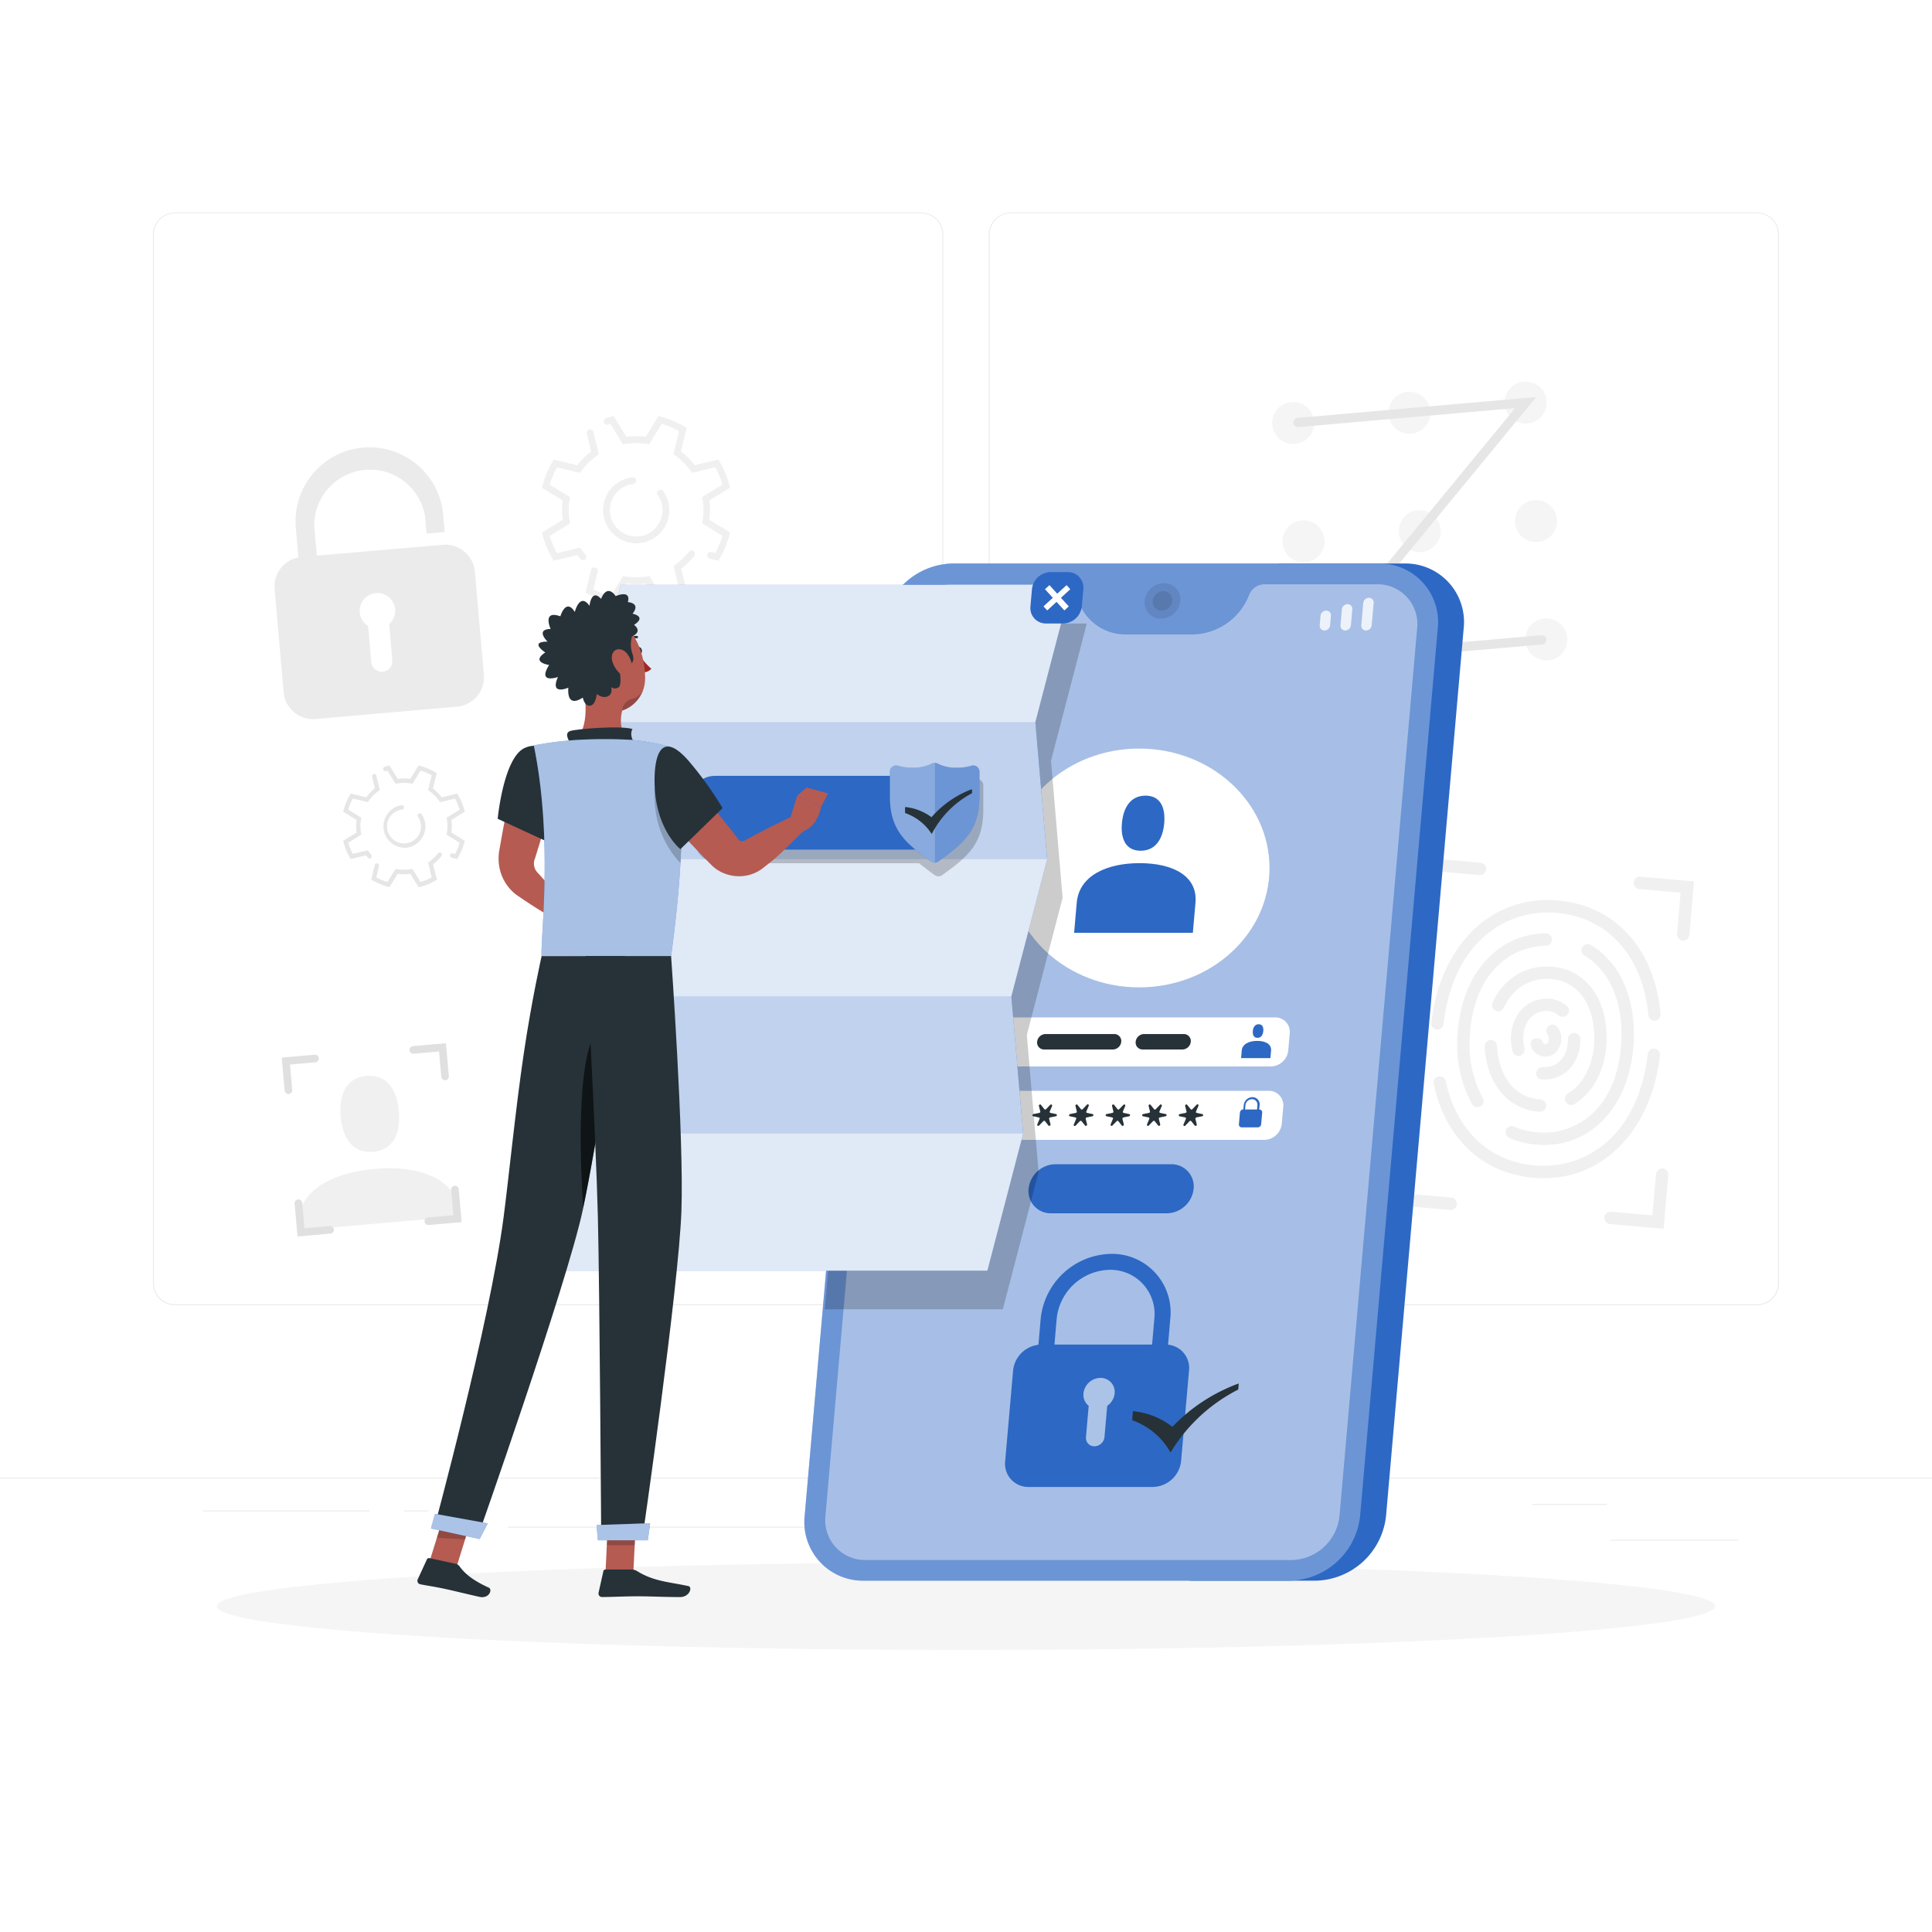 <svg
  class="animated"
  id="freepik_stories-privacy-policy"
  xmlns="http://www.w3.org/2000/svg"
  viewBox="0 0 500 500"
  version="1.1"
  xmlns:xlink="http://www.w3.org/1999/xlink"
  xmlns:svgjs="http://svgjs.com/svgjs"
>
  <style>
    svg#freepik_stories-privacy-policy:not(.animated) .animable {
      opacity: 0;
    }
    svg#freepik_stories-privacy-policy.animated
      #freepik--background-complete--inject-66 {
      animation: 1s 1 forwards cubic-bezier(0.36, -0.01, 0.5, 1.38) slideLeft;
      animation-delay: 0s;
    }
    svg#freepik_stories-privacy-policy.animated #freepik--Shadow--inject-66 {
      animation: 1s 1 forwards cubic-bezier(0.36, -0.01, 0.5, 1.38)
        lightSpeedLeft;
      animation-delay: 0s;
    }
    svg#freepik_stories-privacy-policy.animated #freepik--Device--inject-66 {
      animation: 1s 1 forwards cubic-bezier(0.36, -0.01, 0.5, 1.38) slideUp;
      animation-delay: 0s;
    }
    svg#freepik_stories-privacy-policy.animated
      #freepik--Document--inject-66 {
      animation: 1s 1 forwards cubic-bezier(0.36, -0.01, 0.5, 1.38) slideRight;
      animation-delay: 0s;
    }
    svg#freepik_stories-privacy-policy.animated
      #freepik--Character--inject-66 {
      animation: 1s 1 forwards cubic-bezier(0.36, -0.01, 0.5, 1.38) zoomOut;
      animation-delay: 0s;
    }
    @keyframes slideLeft {
      0% {
        opacity: 0;
        transform: translateX(-30px);
      }
      100% {
        opacity: 1;
        transform: translateX(0);
      }
    }
    @keyframes lightSpeedLeft {
      from {
        transform: translate3d(-50%, 0, 0) skewX(20deg);
        opacity: 0;
      }
      60% {
        transform: skewX(-10deg);
        opacity: 1;
      }
      80% {
        transform: skewX(2deg);
      }
      to {
        opacity: 1;
        transform: translate3d(0, 0, 0);
      }
    }
    @keyframes slideUp {
      0% {
        opacity: 0;
        transform: translateY(30px);
      }
      100% {
        opacity: 1;
        transform: inherit;
      }
    }
    @keyframes slideRight {
      0% {
        opacity: 0;
        transform: translateX(30px);
      }
      100% {
        opacity: 1;
        transform: translateX(0);
      }
    }
    @keyframes zoomOut {
      0% {
        opacity: 0;
        transform: scale(1.5);
      }
      100% {
        opacity: 1;
        transform: scale(1);
      }
    }
  </style>
  <g
    id="freepik--background-complete--inject-66"
    class="animable"
    style="transform-origin: 250px 228.23px"
  >
    <rect
      x="416.78"
      y="398.49"
      width="33.12"
      height="0.25"
      style="fill: rgb(235, 235, 235); transform-origin: 433.34px 398.615px"
      id="elce9w35kjo5k"
      class="animable"
    ></rect>
    <rect
      x="322.53"
      y="401.21"
      width="8.69"
      height="0.25"
      style="fill: rgb(235, 235, 235); transform-origin: 326.875px 401.335px"
      id="elpre3qsgznje"
      class="animable"
    ></rect>
    <rect
      x="396.59"
      y="389.21"
      width="19.19"
      height="0.25"
      style="fill: rgb(235, 235, 235); transform-origin: 406.185px 389.335px"
      id="eltvhvj37jbts"
      class="animable"
    ></rect>
    <rect
      x="52.46"
      y="390.89"
      width="43.19"
      height="0.25"
      style="fill: rgb(235, 235, 235); transform-origin: 74.055px 391.015px"
      id="elg7wyc6e5yg8"
      class="animable"
    ></rect>
    <rect
      x="104.56"
      y="390.89"
      width="6.33"
      height="0.25"
      style="fill: rgb(235, 235, 235); transform-origin: 107.725px 391.015px"
      id="elo17gpipebui"
      class="animable"
    ></rect>
    <rect
      x="131.47"
      y="395.11"
      width="93.68"
      height="0.25"
      style="fill: rgb(235, 235, 235); transform-origin: 178.31px 395.235px"
      id="elo0u992moijc"
      class="animable"
    ></rect>
    <path
      d="M238.4,337.8H45.3a5.71,5.71,0,0,1-5.71-5.71V60.66A5.71,5.71,0,0,1,45.3,55H238.4a5.71,5.71,0,0,1,5.71,5.71V332.09A5.71,5.71,0,0,1,238.4,337.8ZM45.3,55.2a5.47,5.47,0,0,0-5.46,5.46V332.09a5.47,5.47,0,0,0,5.46,5.46H238.4a5.47,5.47,0,0,0,5.46-5.46V60.66a5.47,5.47,0,0,0-5.46-5.46Z"
      style="fill: rgb(235, 235, 235); transform-origin: 141.85px 196.4px"
      id="elwrw126b3uel"
      class="animable"
    ></path>
    <path
      d="M454.7,337.8H261.6a5.71,5.71,0,0,1-5.71-5.71V60.66A5.71,5.71,0,0,1,261.6,55H454.7a5.71,5.71,0,0,1,5.71,5.71V332.09A5.71,5.71,0,0,1,454.7,337.8ZM261.6,55.2a5.47,5.47,0,0,0-5.46,5.46V332.09a5.47,5.47,0,0,0,5.46,5.46H454.7a5.47,5.47,0,0,0,5.46-5.46V60.66a5.47,5.47,0,0,0-5.46-5.46Z"
      style="fill: rgb(235, 235, 235); transform-origin: 358.15px 196.4px"
      id="elka1boiovpvp"
      class="animable"
    ></path>
    <rect
      y="382.4"
      width="500"
      height="0.25"
      style="fill: rgb(235, 235, 235); transform-origin: 250px 382.525px"
      id="elki0by8gujr"
      class="animable"
    ></rect>
    <path
      d="M119.33,314.75c-.84-9.66-10.7-13.27-22.39-12.25S76.18,308.79,77,318.45Z"
      style="fill: rgb(240, 240, 240); transform-origin: 98.139px 310.392px"
      id="el6uiddb0nlei"
      class="animable"
    ></path>
    <path
      d="M96.56,298.09c5.42-.48,7.15-5.06,6.68-10.48s-3-9.63-8.4-9.16-7.15,5.06-6.68,10.48S91.14,298.56,96.56,298.09Z"
      style="fill: rgb(240, 240, 240); transform-origin: 95.7px 288.27px"
      id="eldobakulhua8"
      class="animable"
    ></path>
    <path
      d="M340.1,109a5.44,5.44,0,1,1-5.89-4.94A5.44,5.44,0,0,1,340.1,109Z"
      style="fill: rgb(245, 245, 245); transform-origin: 334.681px 109.48px"
      id="el2uhmnzvbsoy"
      class="animable"
    ></path>
    <path
      d="M370.17,106.34a5.43,5.43,0,1,1-5.88-4.94A5.44,5.44,0,0,1,370.17,106.34Z"
      style="fill: rgb(245, 245, 245); transform-origin: 364.76px 106.81px"
      id="elvlbvdtupogp"
      class="animable"
    ></path>
    <path
      d="M400.25,103.71a5.44,5.44,0,1,1-5.89-4.94A5.44,5.44,0,0,1,400.25,103.71Z"
      style="fill: rgb(245, 245, 245); transform-origin: 394.831px 104.19px"
      id="elxojtfv2f64k"
      class="animable"
    ></path>
    <path
      d="M342.78,139.62a5.44,5.44,0,1,1-5.89-4.94A5.44,5.44,0,0,1,342.78,139.62Z"
      style="fill: rgb(245, 245, 245); transform-origin: 337.361px 140.1px"
      id="elrdff6t8z5mo"
      class="animable"
    ></path>
    <path
      d="M372.85,137a5.43,5.43,0,1,1-5.88-4.94A5.43,5.43,0,0,1,372.85,137Z"
      style="fill: rgb(245, 245, 245); transform-origin: 367.44px 137.47px"
      id="elyhtysguas4s"
      class="animable"
    ></path>
    <path
      d="M402.93,134.36a5.44,5.44,0,1,1-5.89-4.94A5.44,5.44,0,0,1,402.93,134.36Z"
      style="fill: rgb(245, 245, 245); transform-origin: 397.511px 134.84px"
      id="eluj0muo6ewx"
      class="animable"
    ></path>
    <path
      d="M345.46,170.28a5.43,5.43,0,1,1-5.88-4.94A5.42,5.42,0,0,1,345.46,170.28Z"
      style="fill: rgb(245, 245, 245); transform-origin: 340.05px 170.749px"
      id="elqd5aih4eue"
      class="animable"
    ></path>
    <path
      d="M375.54,167.64a5.44,5.44,0,1,1-5.89-4.94A5.44,5.44,0,0,1,375.54,167.64Z"
      style="fill: rgb(245, 245, 245); transform-origin: 370.121px 168.12px"
      id="elspmvfhou3kq"
      class="animable"
    ></path>
    <path
      d="M405.61,165a5.44,5.44,0,1,1-5.89-4.94A5.44,5.44,0,0,1,405.61,165Z"
      style="fill: rgb(245, 245, 245); transform-origin: 400.191px 165.48px"
      id="el2qdkvnay3ep"
      class="animable"
    ></path>
    <path
      d="M399.11,166.78l-61.78,5.4,54.78-66.56L336,110.53a1.18,1.18,0,0,1-1.29-1.09h0a1.19,1.19,0,0,1,1.08-1.29l61.79-5.4-54.79,66.56,56.13-4.91a1.21,1.21,0,0,1,1.3,1.09h0A1.2,1.2,0,0,1,399.11,166.78Z"
      style="fill: rgb(230, 230, 230); transform-origin: 367.464px 137.465px"
      id="elis8y5uvy2i9"
      class="animable"
    ></path>
    <path
      d="M400.06,285.61a1.56,1.56,0,0,0-1.35-1.07,10.78,10.78,0,0,1-7.13-3.15c-2.47-2.49-3.92-6.26-4.16-10.74a1.59,1.59,0,0,0-1.58-1.5h0a1.62,1.62,0,0,0-1.61,1.7c.28,5.26,2.06,9.76,5.09,12.79a14,14,0,0,0,8.87,4.07l.23,0A1.6,1.6,0,0,0,400.06,285.61Z"
      style="fill: rgb(240, 240, 240); transform-origin: 392.185px 278.432px"
      id="eldqv3y7drv1"
      class="animable"
    ></path>
    <path
      d="M396.86,304.8c-13.25-1.16-22.81-10.19-25.83-24.29a1.61,1.61,0,0,1,1.28-1.94h0a1.6,1.6,0,0,1,1.84,1.22c2.71,12.67,11.21,20.79,23,21.82,12.92,1.13,26.79-7.37,29.28-28.79a1.6,1.6,0,0,1,1.73-1.43h0a1.59,1.59,0,0,1,1.45,1.76C427.22,293.35,413.94,306.29,396.86,304.8Z"
      style="fill: rgb(240, 240, 240); transform-origin: 400.305px 288.15px"
      id="elm699xitg48"
      class="animable"
    ></path>
    <path
      d="M371.86,266.46h0a1.59,1.59,0,0,1-1.45-1.76c2.38-20.2,15.66-33.15,32.73-31.65,15,1.31,25.05,12.51,26.62,29.38a1.6,1.6,0,0,1-1.5,1.72h0a1.61,1.61,0,0,1-1.68-1.48c-1.45-15.2-10.42-25.27-23.71-26.43C390,235.11,376.07,243.6,373.59,265A1.6,1.6,0,0,1,371.86,266.46Z"
      style="fill: rgb(240, 240, 240); transform-origin: 400.082px 249.699px"
      id="el0qz2f8v3nat"
      class="animable"
    ></path>
    <path
      d="M397.51,296.23a21.67,21.67,0,0,1-6.89-1.72,1.61,1.61,0,0,1-.77-2.24h0a1.58,1.58,0,0,1,2-.7,19,19,0,0,0,6.58,1.52c9.79.56,20.13-6.38,21.15-23.14.62-10.33-2.92-18.67-9.52-22.66a1.6,1.6,0,0,1-.61-2.07h0a1.62,1.62,0,0,1,2.27-.67c7.65,4.62,11.75,14,11.05,25.59-1,16.16-11.06,26.92-24.53,26.15Z"
      style="fill: rgb(240, 240, 240); transform-origin: 406.252px 270.327px"
      id="elgoa0tw0w8f"
      class="animable"
    ></path>
    <path
      d="M383.27,286.26a1.62,1.62,0,0,1-2.31-.53,32.36,32.36,0,0,1-3.75-18c.94-15.47,10.21-26,22.8-26.18a1.61,1.61,0,0,1,1.64,1.7h0a1.6,1.6,0,0,1-1.56,1.5c-9.34.18-18.72,7.24-19.68,23.17a29.16,29.16,0,0,0,3.34,16.26,1.58,1.58,0,0,1-.48,2.1Z"
      style="fill: rgb(240, 240, 240); transform-origin: 389.376px 264.044px"
      id="elnk1mksjqf9"
      class="animable"
    ></path>
    <path
      d="M405.13,285h0a1.6,1.6,0,0,1,.65-2c4.21-2.53,6.79-7.84,6.83-14.25,0-5.13-1.45-9.47-4.19-12.22a11,11,0,0,0-8.11-3.18c-4.93,0-8.93,2.71-11.14,7.47a1.59,1.59,0,0,1-2,.81h0a1.61,1.61,0,0,1-.9-2.19c2.74-5.83,7.87-9.28,14-9.29a14.24,14.24,0,0,1,10.39,4.12c3.35,3.36,5.17,8.51,5.13,14.51-.06,7.55-3.24,13.89-8.42,17A1.6,1.6,0,0,1,405.13,285Z"
      style="fill: rgb(240, 240, 240); transform-origin: 400.955px 268.06px"
      id="eloar4r0rtss"
      class="animable"
    ></path>
    <path
      d="M393.61,273.19a1.6,1.6,0,0,1-2.16-1.11c-.11-.43-.19-.88-.26-1.34-.91-6,2.31-11.19,7.48-12.12a7.89,7.89,0,0,1,6.87,1.77,1.55,1.55,0,0,1-.13,2.42l-.1.07a1.59,1.59,0,0,1-2-.15,4.74,4.74,0,0,0-4.11-1c-3.94.71-5.44,4.81-4.88,8.49.06.36.12.71.21,1a1.61,1.61,0,0,1-.95,1.89Z"
      style="fill: rgb(240, 240, 240); transform-origin: 398.548px 265.874px"
      id="ellqzhtrja2j9"
      class="animable"
    ></path>
    <path
      d="M398.9,279.35h0a1.49,1.49,0,0,1-1.12-2.27l.14-.22a1.48,1.48,0,0,1,1.37-.69,6.43,6.43,0,0,0,1.5-.09c3.44-.62,5-3.82,5-7.08a1.62,1.62,0,0,1,1.36-1.64h0a1.6,1.6,0,0,1,1.84,1.51c.09,5.22-3,9.53-7.63,10.36A9.21,9.21,0,0,1,398.9,279.35Z"
      style="fill: rgb(240, 240, 240); transform-origin: 403.274px 273.363px"
      id="el1amf76fmgyw"
      class="animable"
    ></path>
    <path
      d="M399.61,273.44a3.88,3.88,0,0,1-3.44-2.93,1.44,1.44,0,0,1,1.51-1.79l.37,0a1.45,1.45,0,0,1,1.23,1,.69.69,0,0,0,.61.52c.77.07.9-1,.92-1.26a1.93,1.93,0,0,0-.21-1.13,1.75,1.75,0,0,1-.4-1.19h0a1.6,1.6,0,0,1,2.83-.89,4.77,4.77,0,0,1,1,3.49C403.77,271.89,401.92,273.64,399.61,273.44Z"
      style="fill: rgb(240, 240, 240); transform-origin: 400.093px 269.321px"
      id="elqo9rowuqwmk"
      class="animable"
    ></path>
    <path
      d="M369.53,237.65h0a1.59,1.59,0,0,1-1.45-1.73l1.21-13.87,13.87,1.22a1.59,1.59,0,0,1,1.45,1.73h0a1.6,1.6,0,0,1-1.73,1.46l-10.68-.94-.93,10.68A1.6,1.6,0,0,1,369.53,237.65Z"
      style="fill: rgb(240, 240, 240); transform-origin: 376.345px 229.853px"
      id="el5v4civ4amse"
      class="animable"
    ></path>
    <path
      d="M435.46,243.42h0a1.59,1.59,0,0,1-1.45-1.73l.93-10.68-10.68-.93a1.6,1.6,0,0,1-1.45-1.74h0a1.59,1.59,0,0,1,1.73-1.45l13.87,1.21L437.2,242A1.6,1.6,0,0,1,435.46,243.42Z"
      style="fill: rgb(240, 240, 240); transform-origin: 430.607px 235.155px"
      id="elbm1yfqdmaxr"
      class="animable"
    ></path>
    <path
      d="M430.55,318l-13.87-1.21a1.6,1.6,0,0,1-1.45-1.74h0a1.59,1.59,0,0,1,1.73-1.45l10.68.93.93-10.67a1.6,1.6,0,0,1,1.74-1.46h0a1.59,1.59,0,0,1,1.45,1.73Z"
      style="fill: rgb(240, 240, 240); transform-origin: 423.495px 310.197px"
      id="elbqi55yqta1g"
      class="animable"
    ></path>
    <path
      d="M375.3,313.14l-13.87-1.22,1.21-13.86a1.62,1.62,0,0,1,1.74-1.46h0a1.6,1.6,0,0,1,1.45,1.74L364.9,309l10.67.94a1.6,1.6,0,0,1,1.46,1.73h0A1.61,1.61,0,0,1,375.3,313.14Z"
      style="fill: rgb(240, 240, 240); transform-origin: 369.233px 304.87px"
      id="elg0s4ky1b0l5"
      class="animable"
    ></path>
    <path
      d="M74.73,283.13h0a1,1,0,0,1-1.07-.9l-.74-8.52,8.52-.75a1,1,0,0,1,1.07.9h0a1,1,0,0,1-.9,1.06l-6.56.58.57,6.56A1,1,0,0,1,74.73,283.13Z"
      style="fill: rgb(224, 224, 224); transform-origin: 77.716px 278.045px"
      id="el58asg5yucja"
      class="animable"
    ></path>
    <path
      d="M115.27,279.58h0a1,1,0,0,1-1.07-.89l-.57-6.57-6.57.58a1,1,0,0,1-1.07-.9h0a1,1,0,0,1,.9-1.07l8.52-.74.75,8.52A1,1,0,0,1,115.27,279.58Z"
      style="fill: rgb(224, 224, 224); transform-origin: 111.075px 274.786px"
      id="el5b0xpsw7uz2"
      class="animable"
    ></path>
    <path
      d="M119.47,316.29l-8.53.75a1,1,0,0,1-1.07-.9h0a1,1,0,0,1,.9-1.07l6.56-.57-.57-6.56a1,1,0,0,1,.89-1.07h0a1,1,0,0,1,1.07.89Z"
      style="fill: rgb(224, 224, 224); transform-origin: 114.669px 311.955px"
      id="elxdpccmeytds"
      class="animable"
    ></path>
    <path
      d="M85.49,319.26,77,320l-.75-8.53a1,1,0,0,1,.9-1.06h0a1,1,0,0,1,1.06.89l.58,6.57,6.56-.58a1,1,0,0,1,1.07.9h0A1,1,0,0,1,85.49,319.26Z"
      style="fill: rgb(224, 224, 224); transform-origin: 81.335px 315.204px"
      id="elpwkxo33cdt8"
      class="animable"
    ></path>
    <path
      d="M114.58,141,82,143.8l-.67-7.63A14.43,14.43,0,0,1,110,133.65l.38,4.44,4.71-.41-.39-4.44a19.14,19.14,0,1,0-38.14,3.34l.67,7.68a7.66,7.66,0,0,0-6.16,8.18l2.33,26.64a7.66,7.66,0,0,0,8.3,7l36.53-3.19a7.66,7.66,0,0,0,7-8.3l-2.33-26.64A7.66,7.66,0,0,0,114.58,141Zm-13.86,20.53.8,9.17a2.74,2.74,0,1,1-5.45.48l-.8-9.18a4.6,4.6,0,1,1,5.45-.47Z"
      style="fill: rgb(235, 235, 235); transform-origin: 98.15px 150.938px"
      id="elxdh1660t0g"
      class="animable"
    ></path>
    <path
      d="M170.44,156.39,167.15,151a17.73,17.73,0,0,1-5,0l-3.3,5.37-.63-.17a24.43,24.43,0,0,1-6.1-2.53l-.56-.32,1.39-5.84a.88.88,0,0,1,1.07-.65h0a.88.88,0,0,1,.65,1.06l-1.1,4.55a23.2,23.2,0,0,0,4.47,1.86l3.22-5.26.59.1a17.78,17.78,0,0,0,5.64,0l.58-.1,3.22,5.26a22.69,22.69,0,0,0,4.47-1.86l-1.43-6,.48-.35a17.56,17.56,0,0,0,3.47-3.31.88.88,0,0,1,1.21-.18h0a.87.87,0,0,1,.19,1.25,19.26,19.26,0,0,1-3.37,3.32l1.47,6.13-.57.32a24.52,24.52,0,0,1-6.09,2.53Zm-20.22-11.74c-.27-.31-.54-.64-.8-1l-6.13,1.47-.33-.56a25.2,25.2,0,0,1-2.53-6.1l-.16-.63,5.37-3.3a17.73,17.73,0,0,1,0-5l-5.37-3.29.16-.64a25.13,25.13,0,0,1,2.53-6.09l.33-.57,6.13,1.47a19,19,0,0,1,3.56-3.56l-1.11-4.64a.88.88,0,0,1,.65-1.06h0a.87.87,0,0,1,1.05.65l1.39,5.78-.48.34a17.57,17.57,0,0,0-4,4l-.35.48-6-1.43a22.69,22.69,0,0,0-1.86,4.47l5.25,3.22-.09.58a16,16,0,0,0,0,5.64l.09.59-5.25,3.22a22.85,22.85,0,0,0,1.86,4.46l6-1.43.35.48a16.14,16.14,0,0,0,1,1.31.87.87,0,0,1,0,1.2l0,0A.87.87,0,0,1,150.22,144.65Zm35.74.49-2.26-.54a.88.88,0,0,1-.65-1.06h0a.88.88,0,0,1,1.06-.65l1,.23a22.82,22.82,0,0,0,1.85-4.46l-5.25-3.22.1-.59a16,16,0,0,0,0-5.64l-.1-.58,5.25-3.22a22.65,22.65,0,0,0-1.85-4.47l-6,1.43-.34-.48a17.77,17.77,0,0,0-4-4l-.48-.34,1.43-6a22.65,22.65,0,0,0-4.47-1.85L168,115l-.58-.1a17.78,17.78,0,0,0-5.64,0l-.59.1L158,109.72l-.6.18a.86.86,0,0,1-1.08-.53h0a.88.88,0,0,1,.53-1.14c.44-.14.89-.27,1.33-.39l.63-.17,3.3,5.38a17,17,0,0,1,5,0l3.29-5.38.64.17a24.9,24.9,0,0,1,6.09,2.53l.57.33-1.47,6.13a18.75,18.75,0,0,1,3.56,3.56l6.13-1.47.33.57a24.74,24.74,0,0,1,2.53,6.09l.17.64-5.38,3.29a16.81,16.81,0,0,1,0,5l5.38,3.3-.17.63a24.81,24.81,0,0,1-2.53,6.1Zm-21.58-4.54a8.67,8.67,0,0,1-8.32-8.32,8.58,8.58,0,0,1,7.58-8.76.89.89,0,0,1,1,.88h0a.87.87,0,0,1-.77.86,6.81,6.81,0,1,0,6.35,2.86.85.85,0,0,1,.14-1.14h0a.88.88,0,0,1,1.31.16,8.56,8.56,0,0,1-7.28,13.46Z"
      style="fill: rgb(240, 240, 240); transform-origin: 164.61px 132.03px"
      id="elwov6emhmtkm"
      class="animable"
    ></path>
    <path
      d="M108.31,229.59l-2.13-3.47a11.06,11.06,0,0,1-3.25,0l-2.13,3.47-.41-.11a15.92,15.92,0,0,1-3.94-1.63l-.36-.21.9-3.78a.57.57,0,0,1,.68-.42h0a.57.57,0,0,1,.42.69l-.7,2.94a14.57,14.57,0,0,0,2.89,1.2l2.08-3.39.37.06a11.18,11.18,0,0,0,3.65,0l.37-.06,2.09,3.39a15.38,15.38,0,0,0,2.88-1.2l-.92-3.86.31-.23a11.3,11.3,0,0,0,2.24-2.13.56.56,0,0,1,.78-.12h0a.57.57,0,0,1,.13.8,12.67,12.67,0,0,1-2.18,2.15l1,4-.37.21a15.77,15.77,0,0,1-3.94,1.63ZM95.25,222l-.52-.63-4,.94-.21-.36A15.92,15.92,0,0,1,88.93,218l-.11-.41,3.47-2.13a11.06,11.06,0,0,1,0-3.25l-3.47-2.13.11-.41a15.77,15.77,0,0,1,1.63-3.94l.21-.37,4,1A13.18,13.18,0,0,1,97,204l-.71-3a.56.56,0,0,1,.42-.68h0a.57.57,0,0,1,.68.42l.9,3.73-.32.23a11.19,11.19,0,0,0-2.57,2.57l-.23.31-3.86-.92a15.38,15.38,0,0,0-1.2,2.88l3.39,2.08-.06.38a11.13,11.13,0,0,0-.16,1.82,11.24,11.24,0,0,0,.16,1.83l.06.37-3.39,2.08a15.19,15.19,0,0,0,1.2,2.89l3.86-.93.23.31a9.28,9.28,0,0,0,.67.85.56.56,0,0,1,0,.77l0,0A.56.56,0,0,1,95.25,222Zm23.09.31-1.46-.34a.57.57,0,0,1-.42-.69h0a.56.56,0,0,1,.68-.42l.63.15a14.57,14.57,0,0,0,1.2-2.89l-3.39-2.08.06-.37a11.24,11.24,0,0,0,.16-1.83,11.13,11.13,0,0,0-.16-1.82l-.06-.38,3.39-2.08a14.74,14.74,0,0,0-1.2-2.88l-3.86.92-.23-.31a11.19,11.19,0,0,0-2.57-2.57l-.31-.23.92-3.86a14.74,14.74,0,0,0-2.88-1.2l-2.09,3.39-.37-.06a11.18,11.18,0,0,0-3.65,0l-.37.06-2.08-3.39-.39.12a.56.56,0,0,1-.7-.35h0a.56.56,0,0,1,.34-.73l.86-.26.41-.1,2.13,3.47a11.06,11.06,0,0,1,3.25,0l2.13-3.47.41.1a16.18,16.18,0,0,1,3.94,1.64l.37.21-1,4a12.84,12.84,0,0,1,2.3,2.3l4-1,.21.37a15.77,15.77,0,0,1,1.63,3.94l.11.41-3.47,2.13a11.06,11.06,0,0,1,0,3.25l3.47,2.13-.11.41a15.92,15.92,0,0,1-1.63,3.94Zm-13.94-2.93a5.54,5.54,0,0,1-.48-11,.58.58,0,0,1,.64.57h0a.56.56,0,0,1-.5.56,4.4,4.4,0,1,0,4.9,4.37,4.34,4.34,0,0,0-.8-2.52.57.57,0,0,1,.09-.74h0a.57.57,0,0,1,.85.1,5.54,5.54,0,0,1-4.7,8.7Z"
      style="fill: rgb(230, 230, 230); transform-origin: 104.55px 213.85px"
      id="el36gx50rjl6c"
      class="animable"
    ></path>
  </g>
  <g
    id="freepik--Shadow--inject-66"
    class="animable"
    style="transform-origin: 250px 415.69px"
  >
    <ellipse
      id="freepik--path--inject-66"
      cx="250"
      cy="415.69"
      rx="193.89"
      ry="11.32"
      style="fill: rgb(245, 245, 245); transform-origin: 250px 415.69px"
      class="animable"
    ></ellipse>
  </g>
  <g
    id="freepik--Device--inject-66"
    class="animable"
    style="transform-origin: 293.526px 277.455px"
  >
    <path
      d="M363.45,145.83H330.89l-23,263.25h32.56a18.72,18.72,0,0,0,18.26-16.8l20.09-229.66A15.15,15.15,0,0,0,363.45,145.83Z"
      style="fill: rgb(45, 104, 196); transform-origin: 343.39px 277.454px"
      id="el2kqy5oznmoo"
      class="animable"
    ></path>
    <path
      d="M356.81,145.83H246.61a18.72,18.72,0,0,0-18.27,16.79L208.25,392.28a15.17,15.17,0,0,0,15.33,16.8H333.77A18.73,18.73,0,0,0,352,392.28l20.09-229.66A15.15,15.15,0,0,0,356.81,145.83Z"
      style="fill: rgb(45, 104, 196); transform-origin: 290.171px 277.455px"
      id="elbum7nsu8nqu"
      class="animable"
    ></path>
    <g id="elrlf37l0x4q">
      <path
        d="M356.81,145.83H246.61a18.72,18.72,0,0,0-18.27,16.79L208.25,392.28a15.17,15.17,0,0,0,15.33,16.8H333.77A18.73,18.73,0,0,0,352,392.28l20.09-229.66A15.15,15.15,0,0,0,356.81,145.83Z"
        style="
          fill: rgb(255, 255, 255);
          opacity: 0.3;
          transform-origin: 290.171px 277.455px;
        "
        class="animable"
      ></path>
    </g>
    <g id="elylbjssyuwue">
      <path
        d="M356.34,151.21H327.28a4.33,4.33,0,0,0-4,2.76h0a16,16,0,0,1-14.63,10.23H291.51A12.87,12.87,0,0,1,278.66,154h0a3.47,3.47,0,0,0-3.47-2.76H246.14a12.7,12.7,0,0,0-12.41,11.41l-20.1,229.66a10.29,10.29,0,0,0,10.42,11.42h110.2a12.71,12.71,0,0,0,12.41-11.42l20.09-229.66A10.29,10.29,0,0,0,356.34,151.21Z"
        style="
          fill: rgb(255, 255, 255);
          opacity: 0.4;
          transform-origin: 290.191px 277.47px;
        "
        class="animable"
      ></path>
    </g>
    <path
      d="M328.88,276H251.76a3.74,3.74,0,0,1-3.78-4.14l.39-4.42a4.61,4.61,0,0,1,4.5-4.14H330a3.74,3.74,0,0,1,3.78,4.14l-.38,4.42A4.62,4.62,0,0,1,328.88,276Z"
      style="fill: rgb(255, 255, 255); transform-origin: 290.88px 269.65px"
      id="elpfyi6prev5"
      class="animable"
    ></path>
    <path
      d="M327.22,295H250.09a3.73,3.73,0,0,1-3.77-4.14l.38-4.42a4.62,4.62,0,0,1,4.5-4.14h77.13a3.74,3.74,0,0,1,3.78,4.14l-.39,4.42A4.62,4.62,0,0,1,327.22,295Z"
      style="fill: rgb(255, 255, 255); transform-origin: 289.214px 288.65px"
      id="ele6gu70c6kuj"
      class="animable"
    ></path>
    <g id="elrao1095p5t7">
      <path
        d="M305.45,155.51a5.11,5.11,0,0,1-5,4.59,4.14,4.14,0,0,1-4.19-4.59,5.11,5.11,0,0,1,5-4.59A4.14,4.14,0,0,1,305.45,155.51Z"
        style="opacity: 0.1; transform-origin: 300.855px 155.51px"
        class="animable"
      ></path>
    </g>
    <g id="elxwixy2kdyam">
      <path
        d="M303.37,155.51a2.8,2.8,0,0,1-2.73,2.51,2.26,2.26,0,0,1-2.29-2.51,2.79,2.79,0,0,1,2.73-2.51A2.27,2.27,0,0,1,303.37,155.51Z"
        style="opacity: 0.1; transform-origin: 300.859px 155.51px"
        class="animable"
      ></path>
    </g>
    <g id="elste9zpm8ex">
      <g
        style="opacity: 0.8; transform-origin: 348.519px 158.94px"
        class="animable"
      >
        <path
          d="M342.77,163.17h0a1.22,1.22,0,0,1-1.23-1.35l.22-2.46a1.49,1.49,0,0,1,1.46-1.34h0a1.22,1.22,0,0,1,1.23,1.34l-.22,2.46A1.5,1.5,0,0,1,342.77,163.17Z"
          style="
            fill: rgb(255, 255, 255);
            transform-origin: 342.994px 160.595px;
          "
          id="elkeabnv72jxh"
          class="animable"
        ></path>
        <path
          d="M353.53,163.17h0a1.22,1.22,0,0,1-1.23-1.35l.51-5.77a1.49,1.49,0,0,1,1.46-1.34h0a1.22,1.22,0,0,1,1.23,1.34l-.51,5.77A1.5,1.5,0,0,1,353.53,163.17Z"
          style="
            fill: rgb(255, 255, 255);
            transform-origin: 353.899px 158.94px;
          "
          id="el92v8tcdqrc4"
          class="animable"
        ></path>
        <path
          d="M348.15,163.17h0a1.22,1.22,0,0,1-1.23-1.35l.36-4.11a1.5,1.5,0,0,1,1.47-1.35h0a1.21,1.21,0,0,1,1.22,1.35l-.36,4.11A1.5,1.5,0,0,1,348.15,163.17Z"
          style="
            fill: rgb(255, 255, 255);
            transform-origin: 348.446px 159.765px;
          "
          id="elxfj8ac1atwn"
          class="animable"
        ></path>
      </g>
    </g>
    <g id="eltv6o4g7m5g">
      <g
        style="opacity: 0.8; transform-origin: 248.965px 160.595px"
        class="animable"
      >
        <path
          d="M250.64,163.17h-6.76a.68.68,0,0,1-.69-.76l.31-3.63a.85.85,0,0,1,.83-.76h6.76a.68.68,0,0,1,.69.76l-.32,3.63A.83.83,0,0,1,250.64,163.17Z"
          style="
            fill: rgb(255, 255, 255);
            transform-origin: 247.485px 160.595px;
          "
          id="el2yze0jt7krr"
          class="animable"
        ></path>
        <path
          d="M253.77,162.18h0a.69.69,0,0,1-.7-.76l.15-1.66a.84.84,0,0,1,.83-.76h0a.68.68,0,0,1,.69.76l-.14,1.66A.85.85,0,0,1,253.77,162.18Z"
          style="
            fill: rgb(255, 255, 255);
            transform-origin: 253.906px 160.59px;
          "
          id="eljaffq0uak8"
          class="animable"
        ></path>
      </g>
    </g>
    <g id="elifkkl2tke3">
      <ellipse
        cx="294.81"
        cy="224.63"
        rx="33.73"
        ry="30.9"
        style="
          fill: rgb(255, 255, 255);
          transform-origin: 294.81px 224.63px;
          transform: rotate(-43.75deg);
        "
        class="animable"
      ></ellipse>
    </g>
    <path
      d="M294.92,223.38c-8.48,0-15.65,3.23-16.26,10.24l-.68,7.79h30.73l.68-7.79C310,226.61,303.41,223.38,294.92,223.38Z"
      style="fill: rgb(45, 104, 196); transform-origin: 293.705px 232.395px"
      id="el1cnsqcsnntt"
      class="animable"
    ></path>
    <path
      d="M295.2,220.17c3.94,0,5.76-3.19,6.1-7.13s-.91-7.13-4.85-7.13-5.75,3.2-6.1,7.13S291.26,220.17,295.2,220.17Z"
      style="fill: rgb(45, 104, 196); transform-origin: 295.824px 213.04px"
      id="el1qu4cstgnew"
      class="animable"
    ></path>
    <path
      d="M325.36,269.38c-2.09,0-3.86.8-4,2.53l-.17,1.93h7.59l.17-1.93C329.09,270.18,327.46,269.38,325.36,269.38Z"
      style="fill: rgb(45, 104, 196); transform-origin: 325.074px 271.61px"
      id="el8q21ig6tpmj"
      class="animable"
    ></path>
    <path
      d="M325.43,268.59c1,0,1.42-.79,1.51-1.76s-.23-1.76-1.2-1.76-1.42.79-1.51,1.76S324.46,268.59,325.43,268.59Z"
      style="fill: rgb(45, 104, 196); transform-origin: 325.585px 266.83px"
      id="elbegi98jgosf"
      class="animable"
    ></path>
    <path
      d="M302,314H272a5.73,5.73,0,0,1-5.8-6.35h0a7.08,7.08,0,0,1,6.91-6.35h30a5.74,5.74,0,0,1,5.8,6.35h0A7.07,7.07,0,0,1,302,314Z"
      style="fill: rgb(45, 104, 196); transform-origin: 287.554px 307.65px"
      id="elfqw0fso1cwr"
      class="animable"
    ></path>
    <path
      d="M298.37,384.82H266.26a6,6,0,0,1-6.12-6.71l2.05-23.42a7.46,7.46,0,0,1,7.29-6.71H301.6a6.05,6.05,0,0,1,6.12,6.71l-2.05,23.42A7.48,7.48,0,0,1,298.37,384.82Z"
      style="fill: rgb(45, 104, 196); transform-origin: 283.927px 366.401px"
      id="el4ytjerq5sxa"
      class="animable"
    ></path>
    <g id="elmk2mm57llzj">
      <g
        style="opacity: 0.6; transform-origin: 284.435px 365.45px"
        class="animable"
      >
        <path
          d="M288.47,360.6a3.63,3.63,0,0,0-3.68-4,4.48,4.48,0,0,0-4.39,4,3.65,3.65,0,0,0,1.35,3.23l-.7,8.07a2.16,2.16,0,0,0,2.19,2.4,2.67,2.67,0,0,0,2.6-2.4l.71-8.07A4.46,4.46,0,0,0,288.47,360.6Z"
          style="
            fill: rgb(255, 255, 255);
            transform-origin: 284.435px 365.45px;
          "
          id="elhtpjeiocxv"
          class="animable"
        ></path>
      </g>
    </g>
    <path
      d="M301.88,352.86h-4.14l1-11.59a11.41,11.41,0,0,0-11.53-12.64,14.09,14.09,0,0,0-13.74,12.64l-1,11.59h-4.14l1-11.59a18.68,18.68,0,0,1,18.23-16.77,15.14,15.14,0,0,1,15.31,16.77Z"
      style="fill: rgb(45, 104, 196); transform-origin: 285.644px 338.679px"
      id="el2eb1pwebq3y"
      class="animable"
    ></path>
    <path
      d="M325.87,287.13,326,286a1.87,1.87,0,0,0-1.88-2.06,2.3,2.3,0,0,0-2.24,2.06l-.1,1.11a.92.92,0,0,0-.89.83l-.26,3a.73.73,0,0,0,.75.82h4.12a.91.91,0,0,0,.89-.82l.26-3A.75.75,0,0,0,325.87,287.13ZM324,284.47a1.41,1.41,0,0,1,1.42,1.55l-.1,1.11h-3.1l.1-1.11A1.73,1.73,0,0,1,324,284.47Z"
      style="fill: rgb(45, 104, 196); transform-origin: 323.638px 287.85px"
      id="elhxfa1qinu49"
      class="animable"
    ></path>
    <path
      d="M263.85,288.32l-1.44-.3a.27.27,0,0,1-.19-.38l.6-1.42a.28.28,0,0,0-.47-.29l-1.09,1.12a.28.28,0,0,1-.44,0l-.89-1.12c-.19-.24-.6,0-.53.29l.35,1.42a.31.31,0,0,1-.25.38l-1.49.3c-.32.06-.36.51-.05.57l1.44.3a.26.26,0,0,1,.18.38L259,291a.28.28,0,0,0,.47.29l1.09-1.12a.3.3,0,0,1,.44,0l.89,1.12c.19.24.6,0,.52-.29l-.35-1.42a.33.33,0,0,1,.26-.38l1.49-.3C264.12,288.83,264.16,288.38,263.85,288.32Z"
      style="fill: rgb(38, 50, 56); transform-origin: 260.906px 288.61px"
      id="eljpd1vehodqe"
      class="animable"
    ></path>
    <path
      d="M273.31,288.32l-1.44-.3a.27.27,0,0,1-.19-.38l.6-1.42a.28.28,0,0,0-.47-.29l-1.09,1.12a.28.28,0,0,1-.44,0l-.89-1.12c-.19-.24-.6,0-.52.29l.35,1.42a.32.32,0,0,1-.26.38l-1.49.3c-.32.06-.36.51-.05.57l1.44.3a.27.27,0,0,1,.19.38l-.6,1.42a.28.28,0,0,0,.47.29l1.09-1.12a.3.3,0,0,1,.44,0l.89,1.12c.19.24.6,0,.53-.29l-.35-1.42a.32.32,0,0,1,.25-.38l1.49-.3C273.58,288.83,273.62,288.38,273.31,288.32Z"
      style="fill: rgb(38, 50, 56); transform-origin: 270.365px 288.605px"
      id="elsj6bhvktcig"
      class="animable"
    ></path>
    <path
      d="M282.77,288.32l-1.43-.3a.26.26,0,0,1-.19-.38l.6-1.42a.28.28,0,0,0-.48-.29l-1.08,1.12a.29.29,0,0,1-.45,0l-.89-1.12c-.19-.24-.6,0-.52.29l.35,1.42a.32.32,0,0,1-.25.38l-1.49.3c-.32.06-.36.51-.05.57l1.43.3a.27.27,0,0,1,.19.38l-.6,1.42a.28.28,0,0,0,.48.29l1.08-1.12a.3.3,0,0,1,.44,0l.9,1.12c.19.24.6,0,.52-.29l-.35-1.42a.33.33,0,0,1,.25-.38l1.49-.3C283,288.83,283.08,288.38,282.77,288.32Z"
      style="fill: rgb(38, 50, 56); transform-origin: 279.823px 288.606px"
      id="elft01kfzp2b7"
      class="animable"
    ></path>
    <path
      d="M292.24,288.32l-1.44-.3a.27.27,0,0,1-.19-.38l.6-1.42a.28.28,0,0,0-.47-.29l-1.09,1.12a.28.28,0,0,1-.44,0l-.89-1.12c-.19-.24-.6,0-.53.29l.35,1.42a.31.31,0,0,1-.25.38l-1.49.3c-.32.06-.36.51,0,.57l1.44.3a.26.26,0,0,1,.18.38l-.59,1.42a.28.28,0,0,0,.47.29l1.09-1.12a.3.3,0,0,1,.44,0l.89,1.12c.19.24.6,0,.52-.29l-.35-1.42a.33.33,0,0,1,.26-.38l1.49-.3C292.51,288.83,292.55,288.38,292.24,288.32Z"
      style="fill: rgb(38, 50, 56); transform-origin: 289.301px 288.605px"
      id="el1362svfzpvg"
      class="animable"
    ></path>
    <path
      d="M301.7,288.32l-1.44-.3a.27.27,0,0,1-.19-.38l.6-1.42a.28.28,0,0,0-.47-.29l-1.09,1.12a.28.28,0,0,1-.44,0l-.89-1.12c-.19-.24-.6,0-.52.29l.35,1.42a.32.32,0,0,1-.26.38l-1.49.3c-.32.06-.36.51-.05.57l1.44.3a.27.27,0,0,1,.19.38l-.6,1.42a.28.28,0,0,0,.47.29l1.09-1.12a.3.3,0,0,1,.44,0l.89,1.12c.19.24.6,0,.53-.29l-.35-1.42a.32.32,0,0,1,.25-.38l1.49-.3C302,288.83,302,288.38,301.7,288.32Z"
      style="fill: rgb(38, 50, 56); transform-origin: 298.758px 288.605px"
      id="elw5pos0a3ii8"
      class="animable"
    ></path>
    <path
      d="M311.16,288.32l-1.44-.3a.26.26,0,0,1-.18-.38l.6-1.42a.28.28,0,0,0-.48-.29l-1.08,1.12a.29.29,0,0,1-.45,0l-.89-1.12c-.19-.24-.6,0-.52.29l.35,1.42a.32.32,0,0,1-.25.38l-1.49.3c-.32.06-.36.51-.05.57l1.43.3a.27.27,0,0,1,.19.38l-.6,1.42a.28.28,0,0,0,.48.29l1.08-1.12a.3.3,0,0,1,.44,0l.89,1.12a.31.31,0,0,0,.53-.29l-.35-1.42a.33.33,0,0,1,.25-.38l1.49-.3C311.43,288.83,311.47,288.38,311.16,288.32Z"
      style="fill: rgb(38, 50, 56); transform-origin: 308.22px 288.605px"
      id="el8n33wb4ekqj"
      class="animable"
    ></path>
    <path
      d="M288.35,267.61H270.59a2.23,2.23,0,0,0-2.18,2,1.8,1.8,0,0,0,1.83,2H288a2.23,2.23,0,0,0,2.18-2A1.81,1.81,0,0,0,288.35,267.61Z"
      style="fill: rgb(38, 50, 56); transform-origin: 279.294px 269.61px"
      id="elx9v9ee57a"
      class="animable"
    ></path>
    <path
      d="M306.39,267.61H296.08a2.22,2.22,0,0,0-2.17,2,1.8,1.8,0,0,0,1.82,2H306a2.22,2.22,0,0,0,2.17-2A1.8,1.8,0,0,0,306.39,267.61Z"
      style="fill: rgb(38, 50, 56); transform-origin: 301.04px 269.61px"
      id="el54mausmgoug"
      class="animable"
    ></path>
    <path
      d="M320,358.26a45.29,45.29,0,0,0-16.59,11,19.71,19.71,0,0,0-9.73-4l-.47-.07-.2,2.36.26.1a18.33,18.33,0,0,1,9.33,7.68l.34.56.37-.6a43.46,43.46,0,0,1,16.92-15.56l.23-.12.13-1.56Z"
      style="fill: rgb(38, 50, 56); transform-origin: 306.8px 366.97px"
      id="elxcjjp3p16r"
      class="animable"
    ></path>
  </g>
  <g
    id="freepik--Document--inject-66"
    class="animable"
    style="transform-origin: 210.13px 243.45px"
  >
    <g id="elqyvguhkqoxs">
      <path
        d="M230.64,161.37a18,18,0,0,0-2.3,7.25L213.45,338.84h46.08l9.26-35.49-3.05-35.5L275,232.36,272,196.87l9.26-35.5Z"
        style="opacity: 0.2; transform-origin: 247.355px 250.105px"
        class="animable"
      ></path>
    </g>
    <polygon
      points="267.95 186.87 277.21 151.37 160.68 151.37 151.43 186.87 154.47 222.36 145.22 257.85 148.26 293.35 139.01 328.84 255.53 328.84 264.79 293.35 261.74 257.85 271 222.36 267.95 186.87"
      style="fill: rgb(45, 104, 196); transform-origin: 208.11px 240.105px"
      id="eli3t0izkxzg"
      class="animable"
    ></polygon>
    <g id="eljwzz74idp8o">
      <polygon
        points="267.95 186.87 277.21 151.37 160.68 151.37 151.43 186.87 154.47 222.36 145.22 257.85 148.26 293.35 139.01 328.84 255.53 328.84 264.79 293.35 261.74 257.85 271 222.36 267.95 186.87"
        style="
          fill: rgb(255, 255, 255);
          opacity: 0.7;
          transform-origin: 208.11px 240.105px;
        "
        class="animable"
      ></polygon>
    </g>
    <g id="elvvy9s4h5op">
      <polygon
        points="267.95 186.87 151.43 186.87 160.68 151.37 277.21 151.37 267.95 186.87"
        style="
          fill: rgb(255, 255, 255);
          opacity: 0.5;
          transform-origin: 214.32px 169.12px;
        "
        class="animable"
      ></polygon>
    </g>
    <g id="elyb9a4s4rhoi">
      <polygon
        points="261.74 257.85 145.22 257.85 154.47 222.36 271 222.36 261.74 257.85"
        style="
          fill: rgb(255, 255, 255);
          opacity: 0.5;
          transform-origin: 208.11px 240.105px;
        "
        class="animable"
      ></polygon>
    </g>
    <g id="elu37xbqqgxwr">
      <polygon
        points="255.53 328.84 139 328.84 148.26 293.35 264.79 293.35 255.53 328.84"
        style="
          fill: rgb(255, 255, 255);
          opacity: 0.5;
          transform-origin: 201.895px 311.095px;
        "
        class="animable"
      ></polygon>
    </g>
    <g id="eliaokxyorgnh">
      <path
        d="M252.36,201.7a12.74,12.74,0,0,1-3.68.5,10.25,10.25,0,0,1-4.89-1,1.79,1.79,0,0,0-.91-.25h0a1.81,1.81,0,0,0-.84.22l-.06,0h0l0,0a5.91,5.91,0,0,1-1.42.57,13,13,0,0,1-3.43.43c-.35,0-.69,0-1,0a12.1,12.1,0,0,1-2.65-.47,1.78,1.78,0,0,0-.39-.07,1.6,1.6,0,0,0-1.73,1.59h0v1.08H186a6.34,6.34,0,0,0-6.34,6.35v6.39A6.34,6.34,0,0,0,186,223.4h51.53l.34,0c.55.46,1.13.92,1.75,1.39s1.5,1.12,2.31,1.7a1.62,1.62,0,0,0,1.9,0c6.48-4.7,10.64-7.94,10.64-16.84v-6.4A1.61,1.61,0,0,0,252.36,201.7Z"
        style="opacity: 0.2; transform-origin: 217.065px 213.874px"
        class="animable"
      ></path>
    </g>
    <rect
      x="178.67"
      y="200.79"
      width="64.22"
      height="19.09"
      rx="6.35"
      style="fill: rgb(45, 104, 196); transform-origin: 210.78px 210.335px"
      id="eleqfxeu3m0t"
      class="animable"
    ></rect>
    <path
      d="M247.69,198.68a10.31,10.31,0,0,1-4.89-1,1.72,1.72,0,0,0-1.8,0,10.32,10.32,0,0,1-4.9,1,12.79,12.79,0,0,1-3.68-.5,1.6,1.6,0,0,0-2.11,1.52v6.4c0,8.91,4.16,12.15,10.64,16.85a1.62,1.62,0,0,0,1.9,0c6.48-4.7,10.64-7.94,10.64-16.85v-6.4a1.61,1.61,0,0,0-2.12-1.52A12.74,12.74,0,0,1,247.69,198.68Z"
      style="fill: rgb(45, 104, 196); transform-origin: 241.9px 210.342px"
      id="elwb1q9t0v6xj"
      class="animable"
    ></path>
    <g id="eligyhsrvufv">
      <path
        d="M247.69,198.68a10.31,10.31,0,0,1-4.89-1,1.72,1.72,0,0,0-1.8,0,10.32,10.32,0,0,1-4.9,1,12.79,12.79,0,0,1-3.68-.5,1.6,1.6,0,0,0-2.11,1.52v6.4c0,8.91,4.16,12.15,10.64,16.85a1.62,1.62,0,0,0,1.9,0c6.48-4.7,10.64-7.94,10.64-16.85v-6.4a1.61,1.61,0,0,0-2.12-1.52A12.74,12.74,0,0,1,247.69,198.68Z"
        style="
          fill: rgb(255, 255, 255);
          opacity: 0.3;
          transform-origin: 241.9px 210.342px;
        "
        class="animable"
      ></path>
    </g>
    <g id="el58yo2cw2ezx">
      <path
        d="M241,197.66a10.32,10.32,0,0,1-4.9,1,12.84,12.84,0,0,1-3.68-.5,1.6,1.6,0,0,0-2.11,1.52v6.4c0,8.91,4.16,12.15,10.64,16.85a1.63,1.63,0,0,0,1,.31V197.4A1.74,1.74,0,0,0,241,197.66Z"
        style="
          fill: rgb(255, 255, 255);
          opacity: 0.2;
          transform-origin: 236.13px 210.32px;
        "
        class="animable"
      ></path>
    </g>
    <path
      d="M251.19,204.36a26,26,0,0,0-10.12,7.13,13.94,13.94,0,0,0-6.53-2.61l-.31,0v1.53l.17.06a13.38,13.38,0,0,1,6.48,5l.25.36.21-.39a24.81,24.81,0,0,1,10.07-10.08l.15-.07v-1Z"
      style="fill: rgb(38, 50, 56); transform-origin: 242.895px 210.06px"
      id="elgsx9ebycr9j"
      class="animable"
    ></path>
    <path
      d="M275.15,161.36h-4.42a4,4,0,0,1-4.05-4.44l.39-4.42a4.93,4.93,0,0,1,4.82-4.44h4.42a4,4,0,0,1,4.06,4.44l-.39,4.42A5,5,0,0,1,275.15,161.36Z"
      style="fill: rgb(45, 104, 196); transform-origin: 273.525px 154.71px"
      id="elx3h3ra8scr"
      class="animable"
    ></path>
    <polygon
      points="276.99 152.49 276.03 151.43 273.61 153.65 271.59 151.43 270.44 152.49 272.47 154.71 270.06 156.93 271.02 157.98 273.43 155.76 275.46 157.98 276.6 156.93 274.57 154.71 276.99 152.49"
      style="fill: rgb(255, 255, 255); transform-origin: 273.525px 154.705px"
      id="el4lr8mzl5y9"
      class="animable"
    ></polygon>
  </g>
  <g
    id="freepik--Character--inject-66"
    class="animable"
    style="transform-origin: 161.172px 283.149px"
  >
    <path
      d="M176.37,199.49c2.56,2.79,5,5.68,7.43,8.59s4.78,5.88,7.12,8.86c.1.13.06.08.08.12s0,.05,0,.06a.36.36,0,0,0,.07.1,1.12,1.12,0,0,0,.73.46,1.27,1.27,0,0,0,.34,0,1.15,1.15,0,0,0,.18,0l.09,0c.05,0,0,0,.16-.06l2.5-1.36c3.36-1.78,6.75-3.52,10.25-5.08l2.93,3.63c-2.82,2.59-5.76,5.84-8.73,8.22l-2.24,1.76a3.8,3.8,0,0,1-.44.31,5.1,5.1,0,0,1-.53.33,10.63,10.63,0,0,1-1.12.56,9.86,9.86,0,0,1-2.42.67,10.34,10.34,0,0,1-5-.5,10,10,0,0,1-2.3-1.17c-.36-.24-.7-.52-1-.79-.17-.14-.31-.3-.47-.45l-.4-.4c-2.65-2.72-5.26-5.46-7.82-8.25s-5.09-5.6-7.51-8.52Z"
      style="fill: rgb(181, 91, 82); transform-origin: 188.26px 213.13px"
      id="el653lyp2in28"
      class="animable"
    ></path>
    <path
      d="M204,213.38l2.33-7.49,6.14,3.06s-.9,5.46-5.36,6.41Z"
      style="fill: rgb(181, 91, 82); transform-origin: 208.235px 210.625px"
      id="el1wjuepcy3mc"
      class="animable"
    ></path>
    <polygon
      points="208.78 203.82 214.32 205.34 212.46 208.95 206.32 205.89 208.78 203.82"
      style="fill: rgb(181, 91, 82); transform-origin: 210.32px 206.385px"
      id="elm0zqvwbuci"
      class="animable"
    ></polygon>
    <path
      d="M144.09,201.53c-.66,3.18-1.48,6.33-2.33,9.47s-1.78,6.25-2.75,9.36l-.36,1.17-.18.58a1.15,1.15,0,0,1-.1.24,3.34,3.34,0,0,0-.19,1,3.55,3.55,0,0,0,.58,2.05,6.33,6.33,0,0,0,.65.75l.83.91,1.64,1.83c1.07,1.24,2.15,2.48,3.17,3.78l-3.49,4c-1.44-.82-2.82-1.71-4.2-2.59l-2.05-1.36-1-.69c-.34-.24-.62-.4-1.17-.85a11.65,11.65,0,0,1-3.84-6.45,12.43,12.43,0,0,1-.19-3.9c0-.32.1-.68.15-1l.11-.6.21-1.2c.56-3.21,1.16-6.41,1.83-9.59s1.39-6.35,2.24-9.48Z"
      style="fill: rgb(181, 91, 82); transform-origin: 137.043px 217.815px"
      id="elkm611t02wq"
      class="animable"
    ></path>
    <path
      d="M141.63,232.35l4.12-2.11,1.82,7s-3.31,1.27-5.87-.36Z"
      style="fill: rgb(181, 91, 82); transform-origin: 144.6px 233.976px"
      id="elrbdylsg248p"
      class="animable"
    ></path>
    <polygon
      points="151.45 227.99 151.64 234.43 147.03 237.44 145.43 230.37 151.45 227.99"
      style="fill: rgb(181, 91, 82); transform-origin: 148.535px 232.715px"
      id="eliyx9f00yqzl"
      class="animable"
    ></polygon>
    <path
      d="M164.94,168.47c.1.49.45.84.77.78s.51-.52.41-1-.45-.84-.77-.78S164.84,168,164.94,168.47Z"
      style="fill: rgb(38, 50, 56); transform-origin: 165.53px 168.36px"
      id="el7yezxo3mx79"
      class="animable"
    ></path>
    <path
      d="M165.34,169.32a18.21,18.21,0,0,0,3.23,3.76,2.92,2.92,0,0,1-2.28.93Z"
      style="fill: rgb(160, 39, 36); transform-origin: 166.955px 171.667px"
      id="eljkfhqx87whp"
      class="animable"
    ></path>
    <path
      d="M162.57,166.09a.3.3,0,0,1-.22-.5,3,3,0,0,1,2.53-1,.3.3,0,0,1,.24.35.29.29,0,0,1-.34.24h0a2.35,2.35,0,0,0-2,.8A.32.32,0,0,1,162.57,166.09Z"
      style="fill: rgb(38, 50, 56); transform-origin: 163.699px 165.333px"
      id="elu5isf1gpu3m"
      class="animable"
    ></path>
    <path
      d="M150.52,175.44c1.1,4.59,2.21,13-1.73,16.05,0,0,1.54,4.66,12,4.66,11.5,0,5.5-3,5.5-3-6.28-1.22-6.12-6.67-5-10.24Z"
      style="fill: rgb(181, 91, 82); transform-origin: 158.322px 185.795px"
      id="elqyci5tcfy9n"
      class="animable"
    ></path>
    <path
      d="M147.56,192.34c-.68-1.27-1.44-2.73.12-3.19,1.72-.5,12.75-1.43,16-.49-1,1.77.69,4,.69,4Z"
      style="fill: rgb(38, 50, 56); transform-origin: 155.567px 190.458px"
      id="eldrwjheao68"
      class="animable"
    ></path>
    <polygon
      points="156.7 406.92 163.91 406.92 164.63 392.4 157.41 392.4 156.7 406.92"
      style="fill: rgb(181, 91, 82); transform-origin: 160.665px 399.66px"
      id="eltfp3ln8y64"
      class="animable"
    ></polygon>
    <polygon
      points="110.91 404.92 118.22 405.31 122.66 391 115.35 390.61 110.91 404.92"
      style="fill: rgb(181, 91, 82); transform-origin: 116.785px 397.96px"
      id="ell2drkthndlg"
      class="animable"
    ></polygon>
    <path
      d="M118,404.73l-6.89-1.49a.54.54,0,0,0-.61.3l-2.39,5.19a.91.91,0,0,0,.66,1.28c2.41.48,3.61.59,6.64,1.25,1.86.4,6.07,1.43,8.64,2s3.46-1.91,2.46-2.37c-4.5-2.05-6.38-3.86-7.6-5.55A1.55,1.55,0,0,0,118,404.73Z"
      style="fill: rgb(38, 50, 56); transform-origin: 117.468px 408.286px"
      id="el2qibnu266c2"
      class="animable"
    ></path>
    <path
      d="M163.53,406.19h-6.85a.55.55,0,0,0-.53.43l-1.24,5.57a.91.91,0,0,0,.9,1.12c2.47,0,6-.19,9.15-.19,3.63,0,6.76.2,11,.2,2.57,0,3.29-2.6,2.21-2.84-4.91-1.07-8.91-1.19-13.15-3.8A2.94,2.94,0,0,0,163.53,406.19Z"
      style="fill: rgb(38, 50, 56); transform-origin: 166.77px 409.755px"
      id="elztta1txwba"
      class="animable"
    ></path>
    <path
      d="M135.72,193.61c-5.44,2.59-6.92,18.29-6.92,18.29l13.47,6.22a25.78,25.78,0,0,0,3.6-12.67C146.14,197.34,141.29,191,135.72,193.61Z"
      style="fill: rgb(38, 50, 56); transform-origin: 137.34px 205.567px"
      id="el017nrata9gqm"
      class="animable"
    ></path>
    <g id="el4vvugu1ki3s">
      <path
        d="M143,203.29c-2.43,3.78-2.2,9.62-1.36,14.55l.6.28a25.83,25.83,0,0,0,3.6-12.67c0-.48,0-1,0-1.43Z"
        style="opacity: 0.4; transform-origin: 143.448px 210.705px"
        class="animable"
      ></path>
    </g>
    <path
      d="M173.31,193.23s6.68,7.54.37,54.2H140.15c-.23-5.15,3-30.26-2-54.52a88.21,88.21,0,0,1,11.22-1.42,125.53,125.53,0,0,1,14.26,0A64,64,0,0,1,173.31,193.23Z"
      style="fill: rgb(45, 104, 196); transform-origin: 157.271px 219.359px"
      id="elgzxkqzzdgm9"
      class="animable"
    ></path>
    <g id="elpvqv4x8pu3">
      <path
        d="M173.31,193.23s6.68,7.54.37,54.2H140.15c-.23-5.15,3-30.26-2-54.52a88.21,88.21,0,0,1,11.22-1.42,125.53,125.53,0,0,1,14.26,0A64,64,0,0,1,173.31,193.23Z"
        style="
          fill: rgb(250, 250, 250);
          opacity: 0.6;
          transform-origin: 157.271px 219.359px;
        "
        class="animable"
      ></path>
    </g>
    <g id="elbu2bb178gjd">
      <path
        d="M176.24,207.49l-.12-.11-6.67-3.56c-.68,10.27,3.91,16.71,6.64,19.52A143.39,143.39,0,0,0,176.24,207.49Z"
        style="opacity: 0.2; transform-origin: 172.886px 213.58px"
        class="animable"
      ></path>
    </g>
    <g id="elvro5jp0exw">
      <polygon
        points="164.63 392.4 164.26 399.89 157.04 399.89 157.41 392.4 164.63 392.4"
        style="opacity: 0.2; transform-origin: 160.835px 396.145px"
        class="animable"
      ></polygon>
    </g>
    <g id="eltsqqxskwjxa">
      <polygon
        points="115.35 390.62 122.66 391 120.37 398.38 113.06 397.99 115.35 390.62"
        style="opacity: 0.2; transform-origin: 117.86px 394.5px"
        class="animable"
      ></polygon>
    </g>
    <path
      d="M148.2,170.78c1.61,6,2.25,9.61,6,12.11,5.58,3.76,12.52-.56,12.74-6.93.19-5.73-2.47-14.6-8.92-15.81A8.49,8.49,0,0,0,148.2,170.78Z"
      style="fill: rgb(181, 91, 82); transform-origin: 157.416px 172.139px"
      id="elgn6zpniqgc"
      class="animable"
    ></path>
    <path
      d="M161.79,247.43s-7.12,47.91-11,65.87C146.49,333,123.55,398,123.55,398l-11.23-2.43s14.39-53,18-80.48c1.4-10.73,3.09-28,5.23-42.43,2.07-14,4.62-25.22,4.62-25.22Z"
      style="fill: rgb(38, 50, 56); transform-origin: 137.055px 322.715px"
      id="eluqqz9l8pkc"
      class="animable"
    ></path>
    <path
      d="M126.24,394.25s-2.1,4.06-2.1,4.06l-12.62-2.74,1.06-3.79Z"
      style="fill: rgb(45, 104, 196); transform-origin: 118.88px 395.045px"
      id="elpf6ecymkhjq"
      class="animable"
    ></path>
    <g id="elikqkwabemjb">
      <path
        d="M126.24,394.25s-2.1,4.06-2.1,4.06l-12.62-2.74,1.06-3.79Z"
        style="
          fill: rgb(255, 255, 255);
          opacity: 0.6;
          transform-origin: 118.88px 395.045px;
        "
        class="animable"
      ></path>
    </g>
    <g id="elomyc7kxhm2i">
      <path
        d="M157.29,264.5c-8.23,1.61-7.36,32.3-6.37,48.08,2.38-11.16,5.85-32.62,8.22-47.86A2.8,2.8,0,0,0,157.29,264.5Z"
        style="opacity: 0.6; transform-origin: 154.72px 288.506px"
        class="animable"
      ></path>
    </g>
    <path
      d="M173.68,247.43s3.35,46.88,2.67,66c-.71,19.89-10.14,85-10.14,85H155.59s-.39-64-.86-83.49c-.52-21.3-3.09-67.52-3.09-67.52Z"
      style="fill: rgb(38, 50, 56); transform-origin: 164.041px 322.925px"
      id="el8ejluna7lg"
      class="animable"
    ></path>
    <path
      d="M168.25,394.21c.05,0-.6,4.41-.6,4.41H154.73l-.35-3.94Z"
      style="fill: rgb(45, 104, 196); transform-origin: 161.316px 396.415px"
      id="el24lsp4s709u"
      class="animable"
    ></path>
    <g id="elz7cia1vocz9">
      <path
        d="M168.25,394.21c.05,0-.6,4.41-.6,4.41H154.73l-.35-3.94Z"
        style="
          fill: rgb(255, 255, 255);
          opacity: 0.6;
          transform-origin: 161.316px 396.415px;
        "
        class="animable"
      ></path>
    </g>
    <path
      d="M169.4,202c0,12.58,6.69,17.76,6.69,17.76L187,209.14a89.8,89.8,0,0,0-8.79-12.23C171.9,189.68,169.4,193.92,169.4,202Z"
      style="fill: rgb(38, 50, 56); transform-origin: 178.2px 206.483px"
      id="elsd0khtyo13i"
      class="animable"
    ></path>
    <g id="el89ugdkp13">
      <path
        d="M166.52,178.24a4.1,4.1,0,0,1-2.82,2.6,3.38,3.38,0,0,0-2.69,3l0,0A8.66,8.66,0,0,0,166.52,178.24Z"
        style="opacity: 0.2; transform-origin: 163.765px 181.04px"
        class="animable"
      ></path>
    </g>
    <path
      d="M163.7,158.83c2.24-2.83-1.21-3-1.21-3,.9-3.37-3.14-1.56-3.14-1.56-2.42-3.34-3.79.73-3.79.73-2.51-2.83-3,1.79-3,1.79-2.52-3.59-3.8,1.59-3.8,1.59-2.32-3.73-3.74,1.12-3.74,1.12-4.79-1.71-2.52,3.27-2.52,3.27-4.08.11-.8,3.28-.8,3.28-4.9,0-.58,2.81-.58,2.81-3.89,2.55,1,3.24,1,3.24-3.17,5,2.28,3.12,2.28,3.12-2.21,4.92,2.68,2.75,2.68,2.75-.31,4.74,2.42,3.45,3.74,2.57.25,1,.73,2,1.61,2.08,1.71.23,2-3,2-3s1.58,1.24,2.91.57.83-2.36.83-2.36a1.67,1.67,0,0,0,2,0c.57-.44.57-3.62-.15-4.74l2.6-1s1.93-.27,1.07-2.82a7.42,7.42,0,0,1-.13-4.55c2.94-1.38.52-3,.52-3C167.49,159.53,163.7,158.83,163.7,158.83Z"
      style="fill: rgb(38, 50, 56); transform-origin: 152.432px 167.793px"
      id="el3fwyiipeb8b"
      class="animable"
    ></path>
    <path
      d="M158.43,171a7,7,0,0,0,2.53,3.74c1.63,1.22,2.85,0,2.73-1.83-.1-1.66-1.08-4.29-2.88-4.79S158,169.23,158.43,171Z"
      style="fill: rgb(181, 91, 82); transform-origin: 161.015px 171.629px"
      id="elklv3528626b"
      class="animable"
    ></path>
  </g>
  <defs>
    <filter
      id="active"
      height="200%"
    >
      <feMorphology
        in="SourceAlpha"
        result="DILATED"
        operator="dilate"
        radius="2"
      ></feMorphology>
      <feFlood
        flood-color="#32DFEC"
        flood-opacity="1"
        result="PINK"
      ></feFlood>
      <feComposite
        in="PINK"
        in2="DILATED"
        operator="in"
        result="OUTLINE"
      ></feComposite>
      <feMerge>
        <feMergeNode in="OUTLINE"></feMergeNode>
        <feMergeNode in="SourceGraphic"></feMergeNode>
      </feMerge>
    </filter>
    <filter
      id="hover"
      height="200%"
    >
      <feMorphology
        in="SourceAlpha"
        result="DILATED"
        operator="dilate"
        radius="2"
      ></feMorphology>
      <feFlood
        flood-color="#ff0000"
        flood-opacity="0.5"
        result="PINK"
      ></feFlood>
      <feComposite
        in="PINK"
        in2="DILATED"
        operator="in"
        result="OUTLINE"
      ></feComposite>
      <feMerge>
        <feMergeNode in="OUTLINE"></feMergeNode>
        <feMergeNode in="SourceGraphic"></feMergeNode>
      </feMerge>
      <feColorMatrix
        type="matrix"
        values="0   0   0   0   0                0   1   0   0   0                0   0   0   0   0                0   0   0   1   0 "
      ></feColorMatrix>
    </filter>
  </defs>
</svg>